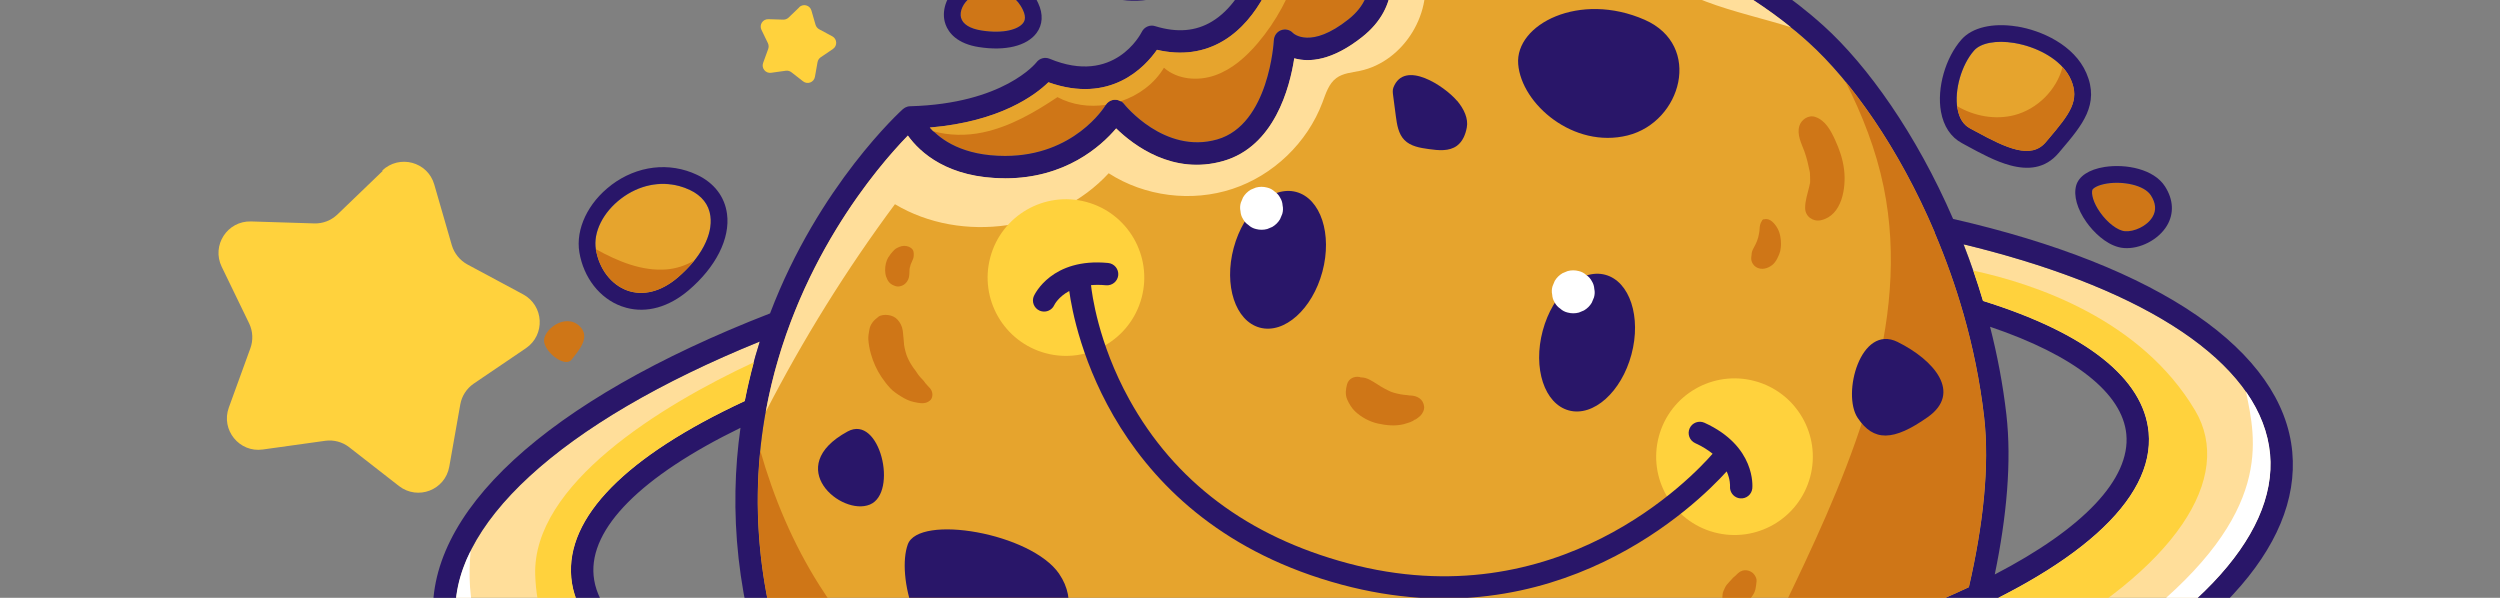 <svg width="736" height="176" viewBox="0 0 736 176" fill="none" xmlns="http://www.w3.org/2000/svg">
<rect x="0" y="0" width="736" height="176" fill="#808080" stroke="none"/>
<g clip-path="url(#clip0_3466_40264)">
<path d="M380.648 9.717C379.749 8.744 378.382 8.449 377.136 8.901C375.89 9.352 375.071 10.543 375.019 11.868C375.007 12.115 373.674 36.68 358.345 41.052C342.834 45.501 331.039 30.754 330.916 30.614C330.253 29.758 329.198 29.297 328.126 29.367C327.037 29.432 326.073 30.031 325.506 30.95C325.132 31.546 316.16 45.905 295.914 45.907C283.524 45.908 276.985 41.193 273.784 37.55C294.499 35.799 304.888 27.942 308.685 24.229C326.944 30.71 337.076 19.75 340.617 14.665C347.875 16.36 354.458 15.446 360.226 11.975C370.951 5.53 375.613 -8.003 377.144 -13.716C388.634 -14.422 393.546 -21.693 394.889 -26.706L407.598 -34.691C408.343 -31.474 408.001 -26.067 400.649 -20.218C399.288 -19.137 399 -17.196 399.993 -15.77C400.005 -15.749 402.229 -12.457 402.889 -8.121C403.705 -2.707 401.733 1.924 397.014 5.676C385.876 14.527 380.863 9.917 380.648 9.717Z" fill="#CF7617"/>
<path d="M569.588 68.555C572.872 76.29 575.696 84.206 577.952 92.112C577.947 92.129 577.976 92.154 577.984 92.192C580.773 101.973 582.901 112.219 584.117 122.738C585.785 137.235 583.796 154.787 579.631 172.862C575.195 174.958 570.451 177.008 565.431 179.019C523.673 195.804 467.17 208.121 406.342 213.727C339.748 219.859 277.964 216.64 234.982 206.748C229.329 192.665 225.561 178.141 223.964 163.646C216.616 97.122 256.032 51.431 267.26 39.908C270.82 44.879 279.046 52.492 295.9 52.491C313.627 52.492 324.102 43.052 328.582 37.79C333.723 42.792 345.333 51.633 360.129 47.386C375.151 43.092 379.687 25.83 381.013 17.152C381.08 17.17 381.146 17.188 381.213 17.206C385.427 18.335 392.118 17.95 401.081 10.818C412.422 1.807 410.385 -10.111 406.919 -16.967C414.782 -24.322 415.275 -32.027 413.756 -37.218C427.327 -39.759 446.095 -38.176 461.27 -34.11C471.914 -31.258 480.801 -27.18 484.904 -22.439C491.228 -15.121 498.43 -10.817 506.749 -5.82C514.332 -1.272 522.934 3.872 532.436 12.452C544.987 23.777 559.039 43.627 569.498 68.228C569.525 68.324 569.532 68.433 569.576 68.534L569.588 68.555Z" fill="#E6A42D"/>
<path d="M560.577 229.918C550.683 252.653 539.718 271.12 531.739 278.444C519.949 289.263 507.392 292.683 495.244 295.979C487.154 298.186 478.779 300.458 470.853 304.851C451.498 315.589 401.556 321.809 351.476 313.62C325.699 309.409 295.929 291.185 271.854 264.9C270.1 262.984 268.405 261.048 266.735 259.083C310.101 264.812 359.572 265.482 410.714 260.779C465.43 255.731 517.15 245.007 560.594 229.923L560.577 229.918Z" fill="#CF7617"/>
<path d="M223.717 100.542C221.905 106.305 220.405 112.169 219.268 118.077C184.216 134.357 166.567 152.318 168.201 170.073C169.847 187.849 191.314 202.081 226.024 211.399C269.732 223.11 334.409 226.998 406.989 220.31C468.442 214.639 525.596 202.157 567.93 185.151C611.444 167.675 634.395 147.118 632.565 127.293C631.112 111.462 614.265 98.111 583.805 88.592C582.159 83.01 580.24 77.443 578.095 71.924C580.712 72.553 583.303 73.212 585.818 73.886C636.223 87.392 666.056 108.846 668.349 133.668C670.616 158.323 644.804 185.362 597.504 207.839C548.509 231.112 481.964 247.594 410.138 254.198C338.308 260.819 269.886 256.785 217.455 242.844C166.852 229.41 136.508 207.533 134.245 182.861C131.67 154.893 164.992 124.35 223.763 100.501L223.717 100.542Z" fill="#FFDE9A"/>
<path d="M226.701 92.272C241.031 54.516 265.438 32.457 265.811 32.128C265.837 32.099 265.879 32.075 265.921 32.051C266.057 31.944 266.209 31.842 266.362 31.74C266.425 31.703 266.467 31.679 266.531 31.643C266.944 31.432 267.411 31.289 267.913 31.281C295.496 30.549 305.031 18.483 305.112 18.38C306.011 17.157 307.629 16.715 309.025 17.304C327.997 25.19 335.827 10.025 336.139 9.394C336.849 7.942 338.531 7.197 340.058 7.695C346.508 9.673 351.983 9.23 356.792 6.341C367.791 -0.262 371.263 -17.417 371.291 -17.588C371.59 -19.168 372.997 -20.29 374.611 -20.251C386.917 -19.935 388.542 -28.265 388.7 -29.187C388.833 -30.151 389.387 -31.02 390.208 -31.55L407.355 -42.308C407.355 -42.308 407.418 -42.345 407.456 -42.352C407.519 -42.389 407.6 -42.421 407.663 -42.458C407.827 -42.539 407.987 -42.603 408.143 -42.65C408.181 -42.658 408.206 -42.687 408.244 -42.695C430.969 -48.817 477.042 -41.595 489.893 -26.726C495.535 -20.198 502.306 -16.152 510.133 -11.448C517.977 -6.74 526.869 -1.412 536.849 7.582C549.758 19.235 564.16 39.447 574.992 64.451C635.723 78.331 672.098 103.288 674.848 133.071C677.423 161.039 650.938 189.719 600.266 213.792C590.508 218.425 580.073 222.788 569.053 226.869C558.159 253.067 545.424 274.809 536.15 283.303C523.179 295.199 509.832 298.835 496.931 302.34C488.863 304.534 481.24 306.598 474.003 310.621C453.933 321.757 403.788 328.869 350.375 320.127C347.467 319.651 344.517 319.003 341.535 318.205C316.599 311.523 289.327 293.772 266.952 269.335C263.497 265.571 260.216 261.692 257.083 257.729C242.471 255.492 228.589 252.664 215.692 249.227L215.075 249.061C161.239 234.636 130.182 211.354 127.613 183.494C124.631 151.114 160.716 117.92 226.663 92.28L226.701 92.272ZM134.204 182.886C136.487 207.545 166.815 229.417 217.413 242.868C269.827 256.805 338.27 260.827 410.096 254.222C481.927 247.601 548.468 231.136 597.462 207.863C644.766 185.369 670.579 158.331 668.312 133.676C666.018 108.854 636.186 87.399 585.78 73.893C583.265 73.219 580.691 72.565 578.058 71.931C580.203 77.451 582.122 83.017 583.768 88.6C614.216 98.097 631.058 111.465 632.528 127.301C634.357 147.126 611.406 167.683 567.893 185.159C525.559 202.165 468.405 214.647 406.952 220.317C334.388 227.01 269.695 223.118 225.986 211.406C191.272 202.105 169.806 187.873 168.164 170.081C166.53 152.326 184.179 134.365 219.231 118.085C220.363 112.194 221.846 106.325 223.679 100.55C164.924 124.403 131.586 154.942 134.161 182.91L134.204 182.886ZM217.998 125.949C188.774 140.202 173.47 155.542 174.759 169.455C176.132 184.319 195.784 196.53 227.197 204.822C222.271 191.559 218.952 177.959 217.436 164.36C215.926 150.673 216.314 137.834 217.998 125.949ZM625.997 127.89C624.875 115.753 610.689 104.597 585.874 96.198C588.009 104.554 589.663 113.173 590.673 121.995C592.272 135.884 590.751 152.222 587.258 169.121C613.325 155.593 627.206 141.032 625.997 127.89ZM402.89 -8.121C402.231 -12.457 400.006 -15.749 399.994 -15.77C399.002 -17.197 399.29 -19.137 400.65 -20.218C408.002 -26.067 408.361 -31.47 407.599 -34.691L394.891 -26.707C393.547 -21.693 388.619 -14.427 377.145 -13.716C375.61 -7.986 370.953 5.53 360.228 11.975C354.459 15.446 347.86 16.355 340.618 14.665C337.077 19.75 326.941 30.727 308.687 24.229C304.889 27.942 294.517 35.803 273.785 37.55C276.987 41.193 283.525 45.908 295.915 45.907C316.162 45.905 325.15 31.55 325.507 30.95C326.058 30.026 327.038 29.432 328.127 29.367C329.199 29.297 330.254 29.758 330.917 30.614C331.036 30.771 342.819 45.496 358.346 41.052C373.659 36.675 375.008 12.115 375.021 11.868C375.089 10.548 375.908 9.357 377.137 8.901C378.383 8.449 379.75 8.744 380.65 9.717C380.864 9.917 385.877 14.527 397.015 5.676C401.734 1.924 403.711 -2.724 402.89 -8.121ZM532.45 12.473C522.948 3.893 514.346 -1.25 506.763 -5.799C498.443 -10.796 491.258 -15.095 484.918 -22.418C480.831 -27.155 471.944 -31.232 461.283 -34.089C446.092 -38.159 427.324 -39.742 413.77 -37.197C415.289 -32.006 414.795 -24.301 406.933 -16.946C410.415 -10.086 412.436 1.828 401.095 10.839C392.115 17.966 385.441 18.356 381.226 17.227C381.16 17.209 381.093 17.191 381.026 17.173C379.684 25.847 375.169 43.096 360.142 47.407C345.351 51.638 333.737 42.813 328.596 37.811C324.132 43.078 313.641 52.514 295.913 52.512C279.043 52.508 270.834 44.9 267.274 39.929C256.041 51.469 216.625 97.16 223.978 163.667C225.587 178.183 229.342 192.686 234.995 206.769C277.994 216.666 339.762 219.881 406.355 213.748C467.184 208.142 523.691 195.809 565.444 179.04C570.464 177.029 575.192 174.975 579.645 172.883C583.814 154.791 585.803 137.24 584.131 122.76C582.919 112.223 580.791 101.977 577.997 92.213C578.002 92.196 577.973 92.171 577.965 92.133C575.705 84.244 572.885 76.311 569.602 68.576C569.558 68.475 569.551 68.366 569.523 68.27C559.065 43.67 545.013 23.82 532.462 12.494L532.45 12.473ZM271.837 264.895C295.925 291.202 325.699 309.409 351.459 313.616C401.539 321.804 451.481 315.584 470.837 304.846C478.767 300.437 487.142 298.164 495.227 295.975C507.376 292.678 519.932 289.259 531.722 278.439C539.718 271.12 550.687 252.636 560.561 229.914C517.133 245.002 465.397 255.722 410.681 260.77C359.534 265.489 310.08 264.824 266.702 259.074C268.372 261.039 270.067 262.975 271.821 264.891L271.837 264.895Z" fill="#291669"/>
<path d="M170.65 96.035C174.055 99.322 170.193 103.339 168.332 105.822C166.487 108.309 160.76 104.096 160.194 100.678C159.628 97.259 166.394 91.931 170.65 96.035Z" fill="#CF7617"/>
<path d="M592.94 12.651C593.845 12.804 594.775 12.999 595.708 13.249C601.454 14.789 607.461 18.291 609.691 23.494C612.32 29.608 609.419 33.437 603.129 40.856L602.266 41.875C597.93 46.997 590.704 43.65 581.701 38.739L579.922 37.78C578.003 36.748 576.777 34.795 576.276 32.001C575.317 26.584 577.476 19.058 581.186 14.875C583.156 12.653 587.667 11.809 592.957 12.655L592.94 12.651Z" fill="#E6A42D"/>
<path d="M625.623 68.11C623.472 67.944 620.444 65.651 618.275 62.553C616.244 59.67 615.663 57.175 615.984 55.976C616.091 55.577 617.339 54.518 620.354 54.059C625.01 53.342 631.245 54.46 633.234 57.563C634.705 59.868 634.882 62.004 633.725 63.925C632.055 66.692 628.188 68.333 625.635 68.131L625.623 68.11Z" fill="#CF7617"/>
<path d="M323.916 -30.085C331.599 -33.971 342.218 -35.821 350.047 -33.723C352.628 -33.031 354.902 -31.922 356.665 -30.307C358.498 -28.62 358.204 -25.789 357.625 -23.695C355.611 -16.379 346.964 -6.896 338.448 -5.161C332.651 -3.983 327.052 -5.072 322.692 -8.258C318.568 -11.255 315.999 -15.728 315.445 -20.858C315.125 -23.728 318.393 -27.262 323.95 -30.076L323.916 -30.085Z" fill="#E6A42D"/>
<path d="M199.952 54.774C201.034 55.064 202.09 55.454 203.12 55.944C206.622 57.597 208.694 60.259 209.148 63.63C209.882 69.218 206.284 75.984 199.511 81.738C194.609 85.906 189.325 87.239 184.606 85.528C179.891 83.8 176.38 79.182 175.426 73.481C174.586 68.418 177.526 62.512 182.919 58.44C188.088 54.541 194.25 53.264 199.964 54.795L199.952 54.774Z" fill="#E6A42D"/>
<path d="M294.721 -2.471C296.737 -2.002 299.442 -0.635 301.155 2.966C302.27 5.336 301.461 6.422 301.187 6.777C299.801 8.619 295.481 10.015 288.923 8.972C285.514 8.433 283.374 7.092 282.904 5.181C282.43 3.287 283.542 0.871 285.605 -0.701C288.046 -2.546 291.626 -3.247 294.725 -2.488L294.721 -2.471Z" fill="#CF7617"/>
<path d="M310.517 -20.321C309.958 -25.434 314.024 -30.611 321.685 -34.485C333.608 -40.538 351.206 -41.981 359.981 -33.953C362.848 -31.328 363.695 -27.227 362.363 -22.389C359.909 -13.496 350.095 -2.522 339.42 -0.33C335.303 0.513 331.226 0.402 327.478 -0.602C324.713 -1.343 322.098 -2.579 319.768 -4.275C314.586 -8.056 311.224 -13.901 310.517 -20.321ZM322.675 -8.262C327.035 -5.077 332.634 -3.987 338.431 -5.165C346.969 -6.912 355.594 -16.384 357.608 -23.699C358.183 -25.777 358.481 -28.624 356.648 -30.312C354.885 -31.927 352.611 -33.036 350.03 -33.727C342.217 -35.821 331.582 -33.975 323.899 -30.089C318.343 -27.276 315.092 -23.737 315.395 -20.871C315.953 -15.758 318.538 -11.281 322.642 -8.271L322.675 -8.262Z" fill="#291669"/>
<path d="M295.912 -7.257C300.198 -6.198 303.655 -3.308 305.622 0.879C307.161 4.13 306.991 7.297 305.138 9.747C302.28 13.551 295.942 15.084 288.165 13.857C287.41 13.744 286.718 13.594 286.069 13.42C280.372 11.894 278.652 8.452 278.13 6.402C277.174 2.575 278.984 -1.849 282.632 -4.603C286.259 -7.345 291.35 -8.355 295.907 -7.241L295.912 -7.257ZM282.919 5.186C283.389 7.097 285.546 8.442 288.938 8.976C295.496 10.019 299.815 8.624 301.202 6.782C301.475 6.426 302.284 5.34 301.17 2.97C299.478 -0.643 296.757 -2.015 294.735 -2.467C291.636 -3.226 288.039 -2.529 285.615 -0.68C283.556 0.875 282.44 3.308 282.915 5.202L282.919 5.186Z" fill="#291669"/>
<path d="M179.943 54.484C187.574 48.727 197.034 47.602 205.226 51.475C210.252 53.839 213.371 57.924 214.035 62.976C215 70.233 210.747 78.644 202.701 85.486C196.858 90.436 190.415 92.227 184.402 90.615C183.902 90.481 183.407 90.331 182.92 90.147C176.53 87.81 171.805 81.724 170.566 74.287C169.423 67.428 173.109 59.668 179.96 54.488L179.943 54.484ZM175.429 73.465C176.383 79.166 179.894 83.784 184.609 85.511C189.328 87.222 194.612 85.889 199.514 81.722C206.287 75.967 209.902 69.206 209.151 63.613C208.714 60.247 206.625 57.581 203.122 55.928C202.093 55.438 201.037 55.048 199.955 54.758C194.241 53.227 188.079 54.503 182.91 58.403C177.517 62.474 174.577 68.381 175.416 73.444L175.429 73.465Z" fill="#291669"/>
<path d="M593.731 7.774C600.956 8.925 610.656 13.237 614.235 21.534C618.196 30.736 612.956 36.901 606.9 44.044L606.038 45.063C602.095 49.719 596.985 50.064 591.838 48.684C587.491 47.52 583.097 45.128 579.341 43.087L577.596 42.137C574.317 40.383 572.196 37.173 571.419 32.877C570.176 25.92 572.736 16.966 577.495 11.6C580.616 8.08 586.693 6.656 593.726 7.791L593.731 7.774ZM576.282 31.984C576.778 34.795 578.009 36.731 579.929 37.763L581.707 38.722C590.71 43.633 597.937 46.98 602.273 41.858L603.135 40.839C609.425 33.42 612.326 29.591 609.697 23.478C607.451 18.27 601.461 14.773 595.714 13.233C594.781 12.983 593.851 12.787 592.946 12.634C587.656 11.788 583.145 12.632 581.175 14.854C577.461 19.053 575.306 26.563 576.265 31.979L576.282 31.984Z" fill="#291669"/>
<path d="M625.219 73.018C624.676 72.98 624.134 72.87 623.617 72.732C619.836 71.719 616.37 68.397 614.233 65.379C611.516 61.527 610.419 57.627 611.208 54.678C611.958 51.88 615.012 49.878 619.58 49.156C625.967 48.172 634.118 49.802 637.366 54.868C639.873 58.771 640.076 62.878 637.941 66.447C635.458 70.584 629.985 73.42 625.219 73.018ZM633.226 57.525C631.233 54.438 625.002 53.304 620.347 54.021C617.348 54.485 616.084 55.539 615.977 55.938C615.656 57.138 616.237 59.632 618.267 62.515C620.453 65.618 623.464 67.906 625.616 68.072C628.185 68.278 632.048 66.654 633.705 63.866C634.863 61.945 634.69 59.792 633.214 57.504L633.226 57.525Z" fill="#291669"/>
<path d="M461.887 120.836C454.674 118.903 451.223 108.395 454.179 97.365C457.134 86.335 465.377 78.961 472.589 80.893C479.802 82.826 483.253 93.334 480.297 104.364C477.342 115.393 469.099 122.768 461.887 120.836Z" fill="#291669"/>
<path d="M370.904 96.457C363.692 94.524 360.241 84.016 363.196 72.987C366.152 61.957 374.394 54.582 381.607 56.515C388.819 58.447 392.27 68.955 389.315 79.985C386.359 91.015 378.117 98.389 370.904 96.457Z" fill="#291669"/>
<path d="M516.535 194.927C520.669 187.894 524.274 180.505 527.803 173.132C545.544 136.039 562.789 95.333 554.552 55.047C552.321 44.184 548.306 33.914 543.315 24.025C552.64 35.397 561.998 50.579 569.51 68.249C569.538 68.345 569.545 68.454 569.589 68.555C572.872 76.29 575.697 84.206 577.952 92.112C577.948 92.129 577.977 92.154 577.984 92.192C580.773 101.973 582.902 112.219 584.118 122.739C585.786 137.235 583.797 154.787 579.632 172.862C575.196 174.958 570.451 177.008 565.431 179.019C550.805 184.9 534.33 190.216 516.523 194.906L516.535 194.927Z" fill="#CF7617"/>
<path d="M223.822 132.669C227.8 146.606 233.403 159.944 241.279 172.391C251.968 189.269 266.141 203.136 282.507 214.215C265.005 212.507 249.005 209.987 235.012 206.773C229.359 192.691 225.592 178.167 223.995 163.671C222.794 152.763 222.85 142.424 223.834 132.69L223.822 132.669Z" fill="#CF7617"/>
<path d="M295.916 52.495C313.644 52.497 324.118 43.057 328.599 37.795C333.739 42.796 345.349 51.638 360.145 47.39C375.168 43.096 379.704 25.834 381.029 17.156C381.096 17.174 381.163 17.192 381.229 17.21C385.444 18.339 392.135 17.954 401.098 10.822C412.439 1.811 410.401 -10.107 406.936 -16.962C414.798 -24.318 415.292 -32.023 413.773 -37.214C427.343 -39.755 446.111 -38.171 461.286 -34.105C471.93 -31.253 480.818 -27.176 484.921 -22.434C491.244 -15.117 498.446 -10.812 506.766 -5.816C512.937 -2.127 519.79 2.012 527.231 8.023C518.984 5.42 510.365 3.539 502.276 0.479C489.436 -4.372 477.947 -12.199 465.655 -18.296C453.347 -24.396 439.471 -28.846 425.987 -26.229C425.628 -20.095 423.043 -14.111 418.822 -9.618C422.471 3.214 413.398 18.153 400.335 20.865C397.955 21.352 395.371 21.535 393.409 22.991C391.16 24.655 390.313 27.552 389.328 30.163C384.866 42.017 374.861 51.637 362.835 55.609C350.825 59.586 337.042 57.856 326.398 51.005C310.863 67.873 283.154 71.873 263.469 60.118C249.144 79.399 236.427 99.878 225.438 121.231C233.29 77.936 258.636 48.773 267.281 39.896C270.841 44.866 279.067 52.48 295.921 52.479L295.916 52.495Z" fill="#FFDE9A"/>
<path d="M484.203 5.83C501.323 13.363 495.071 35.895 479.188 39.87C463.305 43.844 447.911 30.668 446.958 18.898C446.006 7.128 465.052 -2.586 484.203 5.83Z" fill="#291669"/>
<path d="M558.645 100.667C569.427 106.002 577.681 115.641 567.534 122.794C557.387 129.948 551.596 130.038 546.903 123.032C542.198 116.005 547.75 95.285 558.661 100.672L558.645 100.667Z" fill="#291669"/>
<path d="M311.824 168.96C322.477 184.508 300.83 203.861 285.116 198.009C269.403 192.156 264.01 169.306 267.244 160.3C270.479 151.294 303.553 156.854 311.841 168.965L311.824 168.96Z" fill="#291669"/>
<path d="M249.539 127.028C259.047 121.863 264.463 145.023 256.113 148.534C247.759 152.062 230.272 137.504 249.539 127.028Z" fill="#291669"/>
<path d="M457.712 82.709C458.272 81.752 459.046 80.996 460.001 80.43C460.502 80.226 460.987 80.016 461.488 79.811C462.585 79.516 463.693 79.51 464.793 79.804C465.635 79.994 466.385 80.391 466.999 80.967C467.681 81.417 468.236 82.012 468.625 82.759C469.077 83.469 469.315 84.247 469.364 85.064C469.551 85.899 469.508 86.727 469.268 87.555C469.054 88.087 468.828 88.598 468.619 89.113C468.059 90.07 467.285 90.826 466.33 91.392C465.829 91.597 465.344 91.806 464.843 92.011C463.746 92.306 462.637 92.312 461.538 92.018C460.696 91.828 459.946 91.431 459.332 90.856C458.65 90.405 458.095 89.81 457.706 89.063C457.253 88.353 457.015 87.575 456.966 86.758C456.78 85.923 456.823 85.095 457.063 84.267L457.712 82.709Z" fill="white"/>
<path d="M365.947 58.121C366.506 57.164 367.281 56.407 368.235 55.842C368.737 55.637 369.221 55.428 369.722 55.223C370.819 54.928 371.928 54.921 373.027 55.216C373.869 55.406 374.619 55.803 375.233 56.378C375.916 56.829 376.47 57.424 376.859 58.171C377.312 58.881 377.55 59.659 377.599 60.475C377.785 61.311 377.742 62.139 377.502 62.967C377.289 63.499 377.062 64.009 376.853 64.525C376.293 65.481 375.519 66.238 374.564 66.803C374.063 67.008 373.578 67.218 373.077 67.422C371.98 67.718 370.872 67.724 369.772 67.43C368.931 67.24 368.18 66.842 367.567 66.267C366.884 65.817 366.329 65.222 365.94 64.475C365.488 63.764 365.25 62.986 365.201 62.17C365.014 61.334 365.057 60.507 365.297 59.679L365.947 58.121Z" fill="white"/>
<path d="M504.67 156.721C492.37 153.426 485.071 140.783 488.366 128.484C491.662 116.185 504.304 108.886 516.604 112.182C528.904 115.478 536.203 128.12 532.908 140.419C529.612 152.718 516.97 160.017 504.67 156.721Z" fill="#FFD23D"/>
<path d="M307.848 103.983C295.548 100.687 288.248 88.045 291.544 75.746C294.839 63.447 307.482 56.148 319.782 59.444C332.082 62.739 339.381 75.382 336.086 87.681C332.79 99.98 320.147 107.279 307.848 103.983Z" fill="#FFD23D"/>
<path d="M304.376 87.147C304.589 86.686 309.645 75.812 326.246 77.422C328.054 77.603 329.374 79.206 329.21 81.019C329.029 82.827 327.425 84.147 325.613 83.982C323.975 83.829 322.528 83.834 321.196 83.942C321.423 86.091 323.204 100.832 332.423 117.531C345.763 141.707 367.405 157.949 396.755 165.814C458.704 182.413 498.361 140.285 504.192 133.582C502.859 132.493 501.183 131.419 499.065 130.459C497.409 129.712 496.685 127.75 497.432 126.094C498.179 124.437 500.141 123.713 501.797 124.461C516.979 131.367 515.925 143.296 515.879 143.801C515.686 145.588 514.108 146.879 512.312 146.719C512.12 146.703 511.932 146.671 511.749 146.622C510.249 146.22 509.19 144.776 509.318 143.168C509.325 143.009 509.422 141.178 508.333 138.78C499.536 148.491 458.19 189.059 395.042 172.139C326.964 153.897 316.152 95.836 314.788 85.67C311.639 87.361 310.463 89.617 310.372 89.825C309.69 91.302 308.067 92.028 306.535 91.617C306.368 91.573 306.202 91.528 306.044 91.45C304.388 90.703 303.638 88.77 304.385 87.114L304.376 87.147Z" fill="#291669"/>
<path d="M503.393 183.943C504.131 186.783 503.284 190.145 499.77 192.934C497.048 195.097 493.27 195.87 489.905 194.968C489.156 194.767 488.412 194.479 487.865 193.922C487.272 193.334 486.989 192.526 486.793 191.724C485.918 188.062 486.936 183.997 489.455 181.19C494.882 175.129 501.994 178.57 503.393 183.943Z" fill="#291669"/>
<path d="M428.93 29.616C431.046 32.112 432.304 34.948 431.83 37.517C431.461 39.56 430.614 41.654 428.941 42.902C426.645 44.607 423.479 44.295 420.641 43.891C418.058 43.538 415.271 43.077 413.45 41.214C411.686 39.403 411.267 36.702 410.936 34.203C410.661 32.166 410.402 30.133 410.132 28.079C410.031 27.32 409.94 26.528 410.208 25.796C413.449 17.363 425.398 25.474 428.892 29.624L428.93 29.616Z" fill="#291669"/>
<path d="M529.716 37.127C530.258 35.237 532.408 33.743 534.405 34.42C537.433 35.446 539.026 38.497 540.284 41.262C541.579 44.091 542.508 46.821 542.896 49.906C543.547 55.204 542.342 63.433 536.094 64.829C533.776 65.351 531.469 63.769 531.435 61.296C531.414 59.041 532.16 56.991 532.669 54.825C532.736 54.575 532.786 54.321 532.82 54.062C532.905 53.478 532.904 53.549 532.804 54.254C532.958 53.813 532.885 53.151 532.901 52.691C532.914 52.177 532.894 51.654 532.857 51.126C532.851 50.946 532.829 50.762 532.803 50.594C532.369 48.55 531.938 46.559 531.218 44.581C530.35 42.224 528.962 39.675 529.721 37.111L529.716 37.127Z" fill="#CF7617"/>
<path d="M515.792 74.1C515.903 73.683 516.133 73.227 516.361 72.842C516.554 72.519 516.715 72.187 516.863 71.834C516.724 72.154 516.606 72.461 516.466 72.781C516.719 72.17 516.989 71.564 517.258 70.958C517.542 70.231 517.764 69.469 517.865 68.693C517.827 68.968 517.789 69.243 517.751 69.519C517.81 68.964 517.887 68.413 517.992 67.887C517.994 67.745 518.013 67.608 518.016 67.465C518.045 66.688 518.188 65.691 518.7 65.042C518.79 64.709 519.099 64.489 519.458 64.549C521.109 64.117 522.555 65.915 523.27 67.177C524.071 68.588 524.346 70.358 524.328 71.96C524.323 72.244 524.297 72.54 524.271 72.837C524.181 73.706 524.064 74.21 523.754 74.966C523.405 75.801 523.041 76.56 522.473 77.282C521.575 78.434 519.858 79.313 518.359 79.108C517.066 78.94 516.021 78.107 515.654 76.812C515.492 76.215 515.552 75.66 515.649 75.097C515.667 74.763 515.707 74.416 515.787 74.116L515.792 74.1Z" fill="#CF7617"/>
<path d="M272.369 112.793C272.369 112.793 272.468 112.891 272.509 112.937C272.468 112.891 272.427 112.844 272.386 112.798L272.369 112.793Z" fill="#CF7617"/>
<path d="M258.545 93.29C259.329 92.696 260.543 92.629 261.457 92.749C262.476 92.879 263.456 93.285 264.179 94.05C265.055 94.981 265.584 96.069 265.764 97.331C265.854 97.926 265.907 98.529 265.981 99.12C265.921 98.676 265.862 98.232 265.802 97.787C265.998 99.054 266.04 100.297 266.165 101.562C266.268 102.179 266.387 102.8 266.549 103.397C266.647 103.762 266.762 104.132 266.877 104.502C266.942 104.662 267.066 104.999 267.166 105.222C267.412 105.77 267.675 106.323 267.968 106.829C268.163 107.167 268.362 107.489 268.579 107.814C268.705 108.009 268.831 108.203 268.962 108.381C269.064 108.534 269.498 109.114 269.028 108.47C268.696 108.042 268.754 108.093 269.175 108.653C269.352 108.861 269.507 109.081 269.662 109.301C269.764 109.453 269.862 109.622 269.964 109.774C270.066 109.927 270.168 110.079 270.286 110.236C270.311 110.278 270.401 110.409 270.483 110.503C270.618 110.664 270.766 110.846 270.901 111.007C271.147 111.288 271.41 111.572 271.678 111.84C271.957 112.129 272.178 112.439 272.411 112.769C272.411 112.769 272.377 112.76 272.382 112.743C272.382 112.743 272.411 112.769 272.423 112.79C272.44 112.794 272.447 112.832 272.476 112.858C272.697 113.167 272.669 113.07 272.563 112.934C272.76 113.13 272.956 113.397 273.121 113.584C273.569 114.043 274.014 114.448 274.275 115.071C274.657 115.977 274.586 117.243 273.78 117.92C272.35 119.126 270.684 118.679 269.025 118.342C267.72 118.082 266.463 117.441 265.329 116.745C264.194 116.048 262.966 115.237 262.066 114.264C261.125 113.244 260.266 112.121 259.486 110.966C258.111 108.901 257.046 106.545 256.384 104.154C256.001 102.784 255.721 101.298 255.636 99.883C255.576 98.975 255.792 98.033 255.924 97.14C256.192 95.409 257.244 94.28 258.583 93.282L258.545 93.29Z" fill="#CF7617"/>
<path d="M261.581 75.698C261.904 75.159 262.31 74.643 262.703 74.177C263.091 73.728 263.555 73.263 264.09 72.996C265.023 72.514 265.919 72.236 266.965 72.463C267.773 72.644 268.71 73.145 268.921 74.022C269.008 74.367 269.027 74.694 269.005 75.044C268.991 75.362 268.995 75.613 268.897 75.98C268.839 76.196 268.747 76.404 268.635 76.624C268.517 76.931 268.399 77.239 268.247 77.537C268.229 77.604 268.174 77.678 268.139 77.74C268.024 78.102 267.926 78.469 267.861 78.844C267.891 78.602 267.924 78.343 267.953 78.101C267.953 78.101 267.953 78.101 267.949 78.118C267.901 78.498 267.836 78.873 267.775 79.232C267.762 79.549 267.748 79.867 267.734 80.185C267.71 81.142 267.641 81.999 267.084 82.813C266.697 83.388 266.247 83.803 265.602 84.077C265.017 84.33 264.249 84.464 263.634 84.228C262.964 83.995 262.404 83.755 261.898 83.245C261.392 82.734 261.126 82.127 260.89 81.475C260.679 80.865 260.589 80.198 260.583 79.554C260.573 78.195 260.859 76.861 261.548 75.689L261.581 75.698Z" fill="#CF7617"/>
<path d="M507.642 173.407C507.716 173.266 507.785 173.142 507.842 172.996C508.002 172.664 508.106 172.478 508.349 172.168C508.811 171.578 509.359 171.064 509.85 170.499C509.901 170.442 509.952 170.384 509.999 170.343C510.003 170.326 510.046 170.302 510.05 170.285C510.157 170.153 510.264 170.021 510.395 169.931C510.552 169.813 510.692 169.69 510.832 169.566C511.112 169.32 511.376 169.069 511.627 168.798C511.852 168.626 512.072 168.47 512.28 168.294C512.541 168.186 512.785 168.073 513.042 167.981C513.752 167.796 514.466 167.862 515.139 168.15C515.683 168.385 516.1 168.693 516.456 169.163C516.854 169.68 517.209 170.418 517.135 171.095C517.063 171.897 516.965 172.727 516.789 173.519C516.586 174.411 516.143 175.131 515.6 175.825C515.245 176.283 514.886 176.758 514.502 177.191C513.892 177.867 513.145 178.256 512.283 178.542C511.774 178.709 511.236 178.851 510.696 178.867C510.228 178.884 509.719 178.784 509.274 178.646C508.624 178.472 508.087 178.078 507.69 177.561C507.334 177.091 506.986 176.391 507.059 175.786C507.085 175.686 507.079 175.577 507.089 175.472C507.119 175.159 507.139 174.754 507.219 174.454C507.308 174.121 507.503 173.727 507.659 173.411L507.642 173.407Z" fill="#CF7617"/>
<path d="M400.347 111.041C400.347 111.041 400.464 111.072 400.514 111.085C400.547 111.094 400.58 111.103 400.618 111.095C401.061 111.107 401.474 111.164 401.912 111.264C402.362 111.384 402.86 111.589 403.267 111.805C404.013 112.219 404.804 112.663 405.499 113.135C406.752 113.989 408.112 114.71 409.499 115.332C410.068 115.538 410.642 115.727 411.234 115.85C411.601 115.949 413.086 116.204 411.475 115.951C412.093 116.045 412.71 116.139 413.328 116.233C413.754 116.24 414.818 116.4 414.852 116.409C414.868 116.413 414.885 116.418 414.902 116.422C414.968 116.44 415.044 116.425 415.115 116.426C417.226 116.474 419.046 117.479 419.263 119.733C419.355 120.722 418.79 121.767 418.105 122.458C418.224 122.347 416.666 123.697 416.463 123.589C417.031 123.134 417.035 123.117 416.476 123.539C416.289 123.703 416.086 123.863 415.862 123.964C415.444 124.191 414.973 124.35 414.523 124.497C414.09 124.649 413.661 124.784 413.203 124.893C410.775 125.493 408.094 125.238 405.668 124.695C403.205 124.16 400.647 122.779 398.837 121.008C397.943 120.144 397.089 118.737 396.598 117.57C395.999 116.142 396.175 114.618 396.568 113.152C397.018 111.47 398.676 110.682 400.306 110.994L400.347 111.041Z" fill="#CF7617"/>
<path d="M221.936 106.653C220.923 110.434 220.01 114.242 219.268 118.077C184.216 134.357 166.567 152.318 168.201 170.073C169.847 187.849 191.314 202.081 226.024 211.399C269.732 223.111 334.409 226.998 406.989 220.31C468.442 214.639 525.596 202.157 567.93 185.151C611.444 167.675 634.395 147.118 632.565 127.294C631.112 111.462 614.265 98.111 583.805 88.592C582.927 85.608 581.956 82.634 580.931 79.664C598.924 83.539 630.257 93.934 646.252 120.856C669.504 160.007 577.706 229.224 388.385 238.568C199.065 247.913 158.862 207.524 157.568 169.312C156.665 142.631 194.439 119.458 221.936 106.653Z" fill="#FFD23D"/>
<path d="M134.203 182.886C133.581 176.078 135.087 169.126 138.559 162.166C135.986 190.558 147.336 220.556 241.203 241.102C358.596 266.791 563.711 235.346 630.698 181.903C669.548 150.914 664.092 129.368 661.216 115.315C665.309 121.16 667.716 127.304 668.311 133.676C670.578 158.331 644.766 185.369 597.466 207.847C548.472 231.12 481.926 247.601 410.1 254.206C338.27 260.827 269.848 256.793 217.417 242.852C166.815 229.417 136.47 207.54 134.208 182.869L134.203 182.886Z" fill="white"/>
<path d="M175.413 73.46C175.413 73.46 175.414 73.389 175.406 73.352C181.831 76.894 188.933 79.904 196.251 79.312C199.099 79.075 201.955 78.144 204.428 76.647C203.052 78.385 201.421 80.072 199.52 81.705C194.618 85.872 189.333 87.205 184.614 85.495C179.9 83.767 176.388 79.149 175.434 73.448L175.413 73.46Z" fill="#CF7617"/>
<path d="M316.412 -18.796C320.268 -16.531 324.933 -16.352 329.399 -16.227C335.934 -16.029 342.935 -15.973 348.384 -19.584C352.246 -22.137 354.684 -26.108 356.518 -30.419C356.559 -30.372 356.609 -30.358 356.65 -30.312C358.483 -28.624 358.189 -25.793 357.61 -23.699C355.596 -16.384 346.949 -6.9 338.432 -5.165C332.636 -3.987 327.036 -5.077 322.677 -8.262C318.986 -10.947 316.546 -14.832 315.671 -19.298C315.911 -19.126 316.151 -18.955 316.412 -18.796Z" fill="#CF7617"/>
<path d="M576.276 32.001C576.23 31.774 576.23 31.506 576.205 31.267C581.254 34.209 587.359 35.345 593.014 33.897C599.803 32.146 605.467 26.469 607.211 19.759C608.246 20.894 609.112 22.125 609.708 23.499C612.337 29.613 609.436 33.441 603.146 40.861L602.284 41.879C597.947 47.002 590.721 43.655 581.718 38.743L579.939 37.785C578.02 36.752 576.794 34.799 576.293 32.005L576.276 32.001Z" fill="#CF7617"/>
<path d="M308.669 24.225C326.928 30.706 337.059 19.746 340.6 14.661C347.858 16.355 354.441 15.441 360.209 11.97C370.934 5.525 375.596 -8.007 377.127 -13.72C388.617 -14.426 393.529 -21.697 394.872 -26.711L407.581 -34.695C408.006 -32.885 408.073 -30.404 406.766 -27.523C404.946 -26.529 403.139 -25.513 401.319 -24.519C400.209 -23.906 399.052 -23.252 398.311 -22.219C397.621 -21.244 397.366 -20.026 396.991 -18.895C394.957 -12.835 388.498 -8.585 382.128 -9.131C379.744 -1.165 375.695 6.283 370.334 12.63C366.89 16.688 362.774 20.388 357.746 22.165C352.717 23.941 346.668 23.463 342.665 19.945C339.82 24.699 335.145 28.088 329.912 29.828C329.357 29.5 328.724 29.331 328.071 29.37C327.037 29.432 326.099 30.002 325.528 30.866C320.676 31.584 315.659 30.918 311.318 28.594C304.537 33.115 297.326 37.306 289.341 38.987C284.556 39.99 279.424 39.954 274.727 38.624C274.361 38.258 274.012 37.897 273.712 37.549C294.427 35.797 304.816 27.941 308.614 24.228L308.669 24.225Z" fill="#E6A42D"/>
<path d="M235.318 2.142L232.167 5.172C231.738 5.575 231.178 5.799 230.576 5.781L226.202 5.645C224.555 5.596 223.456 7.301 224.167 8.777L226.075 12.716C226.326 13.247 226.357 13.862 226.155 14.415L224.66 18.531C224.102 20.078 225.394 21.656 227.008 21.428L231.348 20.823C231.922 20.745 232.522 20.906 232.98 21.261L236.436 23.954C237.737 24.963 239.627 24.238 239.918 22.62L240.681 18.307C240.782 17.728 241.117 17.21 241.6 16.875L245.222 14.418C246.576 13.496 246.476 11.47 245.025 10.688L241.17 8.62C240.656 8.339 240.266 7.86 240.096 7.296L238.882 3.097C238.432 1.513 236.467 0.986 235.268 2.129L235.318 2.142Z" fill="#FFD23D"/>
<path d="M112.695 50.294L99.293 63.183C97.466 64.896 95.084 65.852 92.522 65.774L73.919 65.194C66.911 64.987 62.233 72.239 65.26 78.518L73.377 95.274C74.443 97.534 74.577 100.152 73.719 102.505L67.356 120.014C64.986 126.593 70.478 133.305 77.346 132.335L95.806 129.763C98.25 129.431 100.801 130.114 102.751 131.624L117.453 143.082C122.986 147.375 131.028 144.289 132.264 137.406L135.509 119.061C135.942 116.595 137.367 114.395 139.419 112.97L154.828 102.518C160.588 98.593 160.164 89.974 153.991 86.649L137.59 77.849C135.403 76.656 133.747 74.617 133.022 72.221L127.859 54.357C125.944 47.617 117.583 45.376 112.483 50.237L112.695 50.294Z" fill="#FFD23D"/>
</g>
<defs>
<clipPath id="clip0_3466_40264">
<path d="M733.724 -46.086C734.868 -50.354 732.335 -54.74 728.068 -55.884L62.777 -234.148L-74 276.31L591.291 454.574C595.558 455.718 599.945 453.185 601.089 448.917L733.724 -46.086Z" fill="white"/>
</clipPath>
</defs>
</svg>
